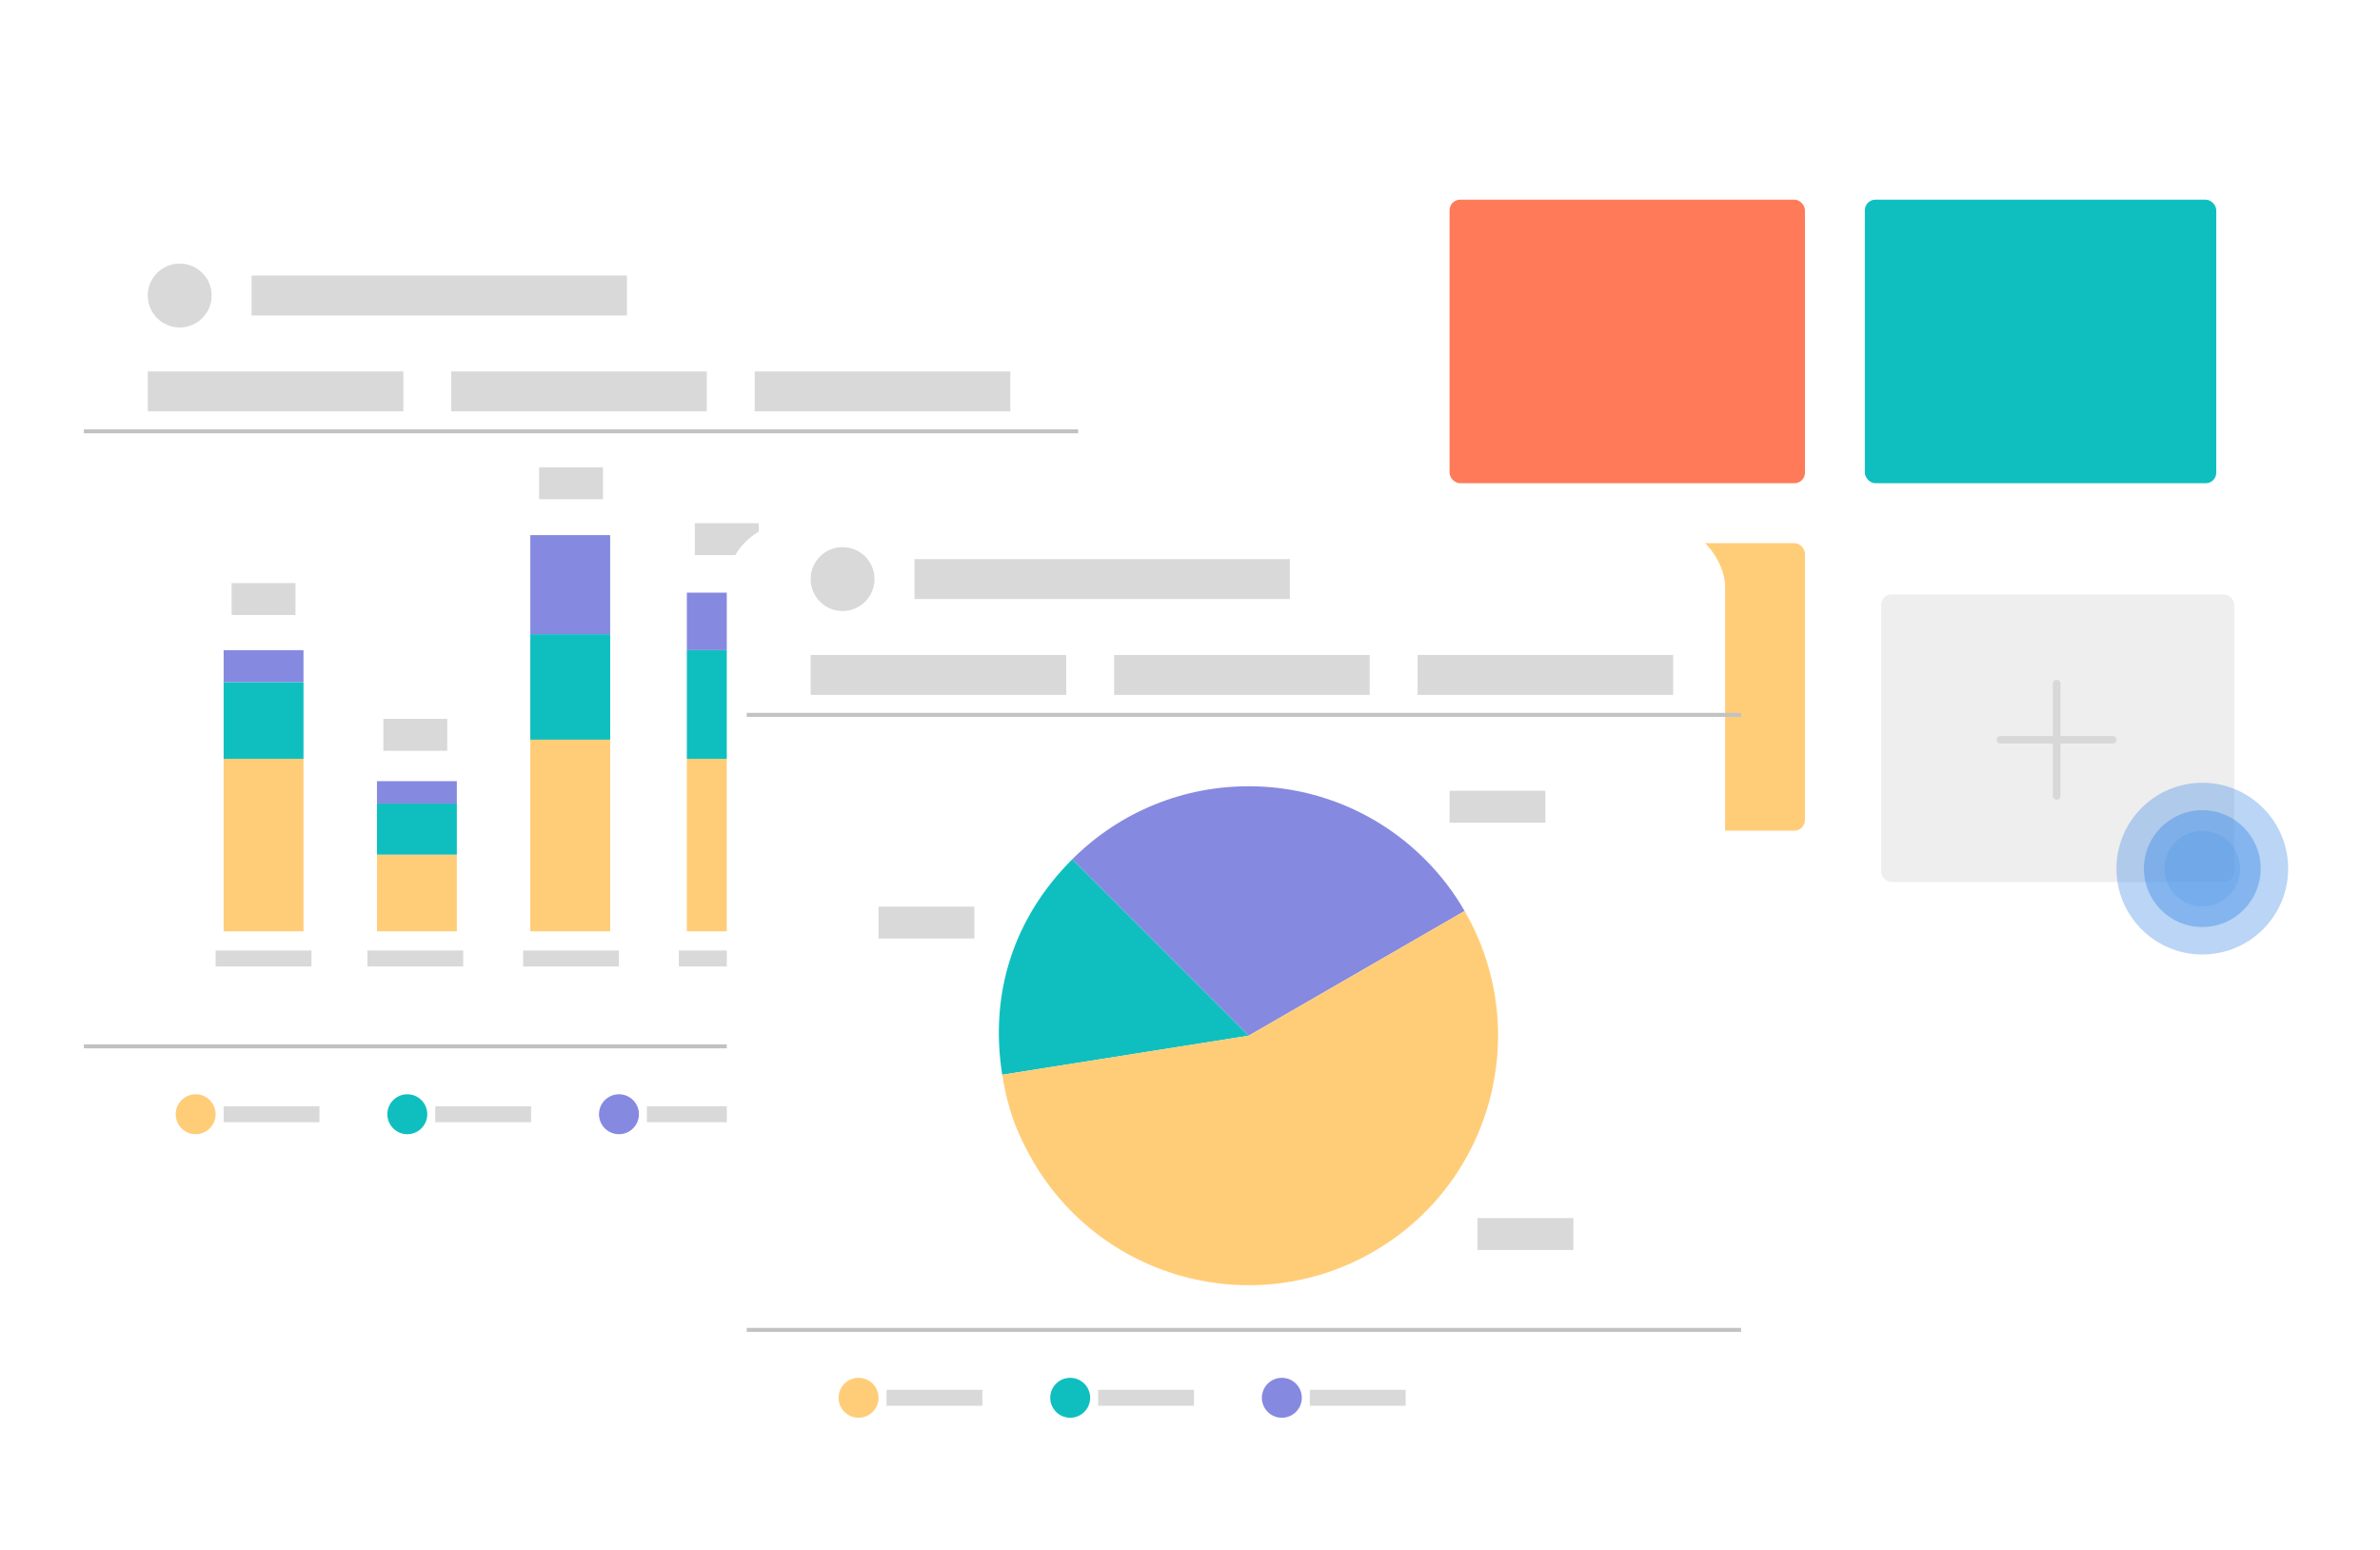 <svg width="596" height="388" viewBox="0 0 596 388" fill="none" xmlns="http://www.w3.org/2000/svg">
<g filter="url(#filter0_d_756_8446)">
<rect x="334" y="10" width="250" height="241" rx="16" fill="white"/>
</g>
<rect x="452" y="121" width="89" height="71" rx="2.64" transform="rotate(180 452 121)" fill="#FF7A59"/>
<rect x="555" y="121" width="88" height="71" rx="2.64" transform="rotate(180 555 121)" fill="#0FBFBF"/>
<rect x="452" y="208" width="89" height="72" rx="2.64" transform="rotate(180 452 208)" fill="#FFCD78"/>
<rect x="559.514" y="220.861" width="88.454" height="72.027" rx="2.64" transform="rotate(180 559.514 220.861)" fill="#EEEEEE"/>
<path d="M514.062 186.188H500.938C500.352 186.129 500.059 185.836 500 185.25C500.059 184.664 500.352 184.312 500.938 184.312H514.062V171.188C514.121 170.602 514.473 170.25 515.059 170.25C515.645 170.25 515.938 170.602 515.996 171.188V184.312H529.062C529.648 184.312 530 184.664 530 185.25C530 185.836 529.648 186.129 529.062 186.188H515.996V199.312C515.938 199.898 515.645 200.191 515.059 200.25C514.473 200.191 514.121 199.898 514.062 199.312V186.188Z" fill="#C2C2C2" fill-opacity="0.5"/>
<g filter="url(#filter1_d_756_8446)">
<rect x="20" y="54" width="250" height="241" rx="16" fill="white"/>
</g>
<circle cx="155" cy="279" r="5" transform="rotate(90 155 279)" fill="#8589E0"/>
<circle cx="102" cy="279" r="5" transform="rotate(90 102 279)" fill="#0FBFBF"/>
<circle cx="49" cy="279" r="5" transform="rotate(90 49 279)" fill="#FFCD78"/>
<path d="M21 108H270" stroke="#C2C2C2"/>
<path d="M21 262H270" stroke="#C2C2C2"/>
<rect x="56" y="277" width="24" height="4" fill="#D9D9D9"/>
<rect x="54" y="238" width="24" height="4" fill="#D9D9D9"/>
<rect x="92" y="238" width="24" height="4" fill="#D9D9D9"/>
<rect x="131" y="238" width="24" height="4" fill="#D9D9D9"/>
<rect x="170" y="238" width="24" height="4" fill="#D9D9D9"/>
<rect x="208" y="238" width="24" height="4" fill="#D9D9D9"/>
<rect x="63" y="69" width="94" height="10" fill="#D9D9D9"/>
<rect x="37" y="93" width="64" height="10" fill="#D9D9D9"/>
<rect x="189" y="93" width="64" height="10" fill="#D9D9D9"/>
<rect x="113" y="93" width="64" height="10" fill="#D9D9D9"/>
<rect x="109" y="277" width="24" height="4" fill="#D9D9D9"/>
<rect x="162" y="277" width="24" height="4" fill="#D9D9D9"/>
<rect x="58" y="146" width="16" height="8" fill="#D9D9D9"/>
<rect x="96" y="180" width="16" height="8" fill="#D9D9D9"/>
<rect x="135" y="117" width="16" height="8" fill="#D9D9D9"/>
<rect x="174" y="131" width="16" height="8" fill="#D9D9D9"/>
<rect x="212" y="154" width="16" height="8" fill="#D9D9D9"/>
<circle cx="8" cy="8" r="8" transform="matrix(1 0 0 -1 37 82)" fill="#D9D9D9"/>
<rect x="56" y="233.2" width="43.2" height="20" transform="rotate(-90 56 233.2)" fill="#FFCD78"/>
<rect x="56" y="190" width="19.2" height="20" transform="rotate(-90 56 190)" fill="#0FBFBF"/>
<rect x="56" y="170.8" width="8" height="20" transform="rotate(-90 56 170.8)" fill="#8589E0"/>
<rect x="94.399" y="233.2" width="19.2" height="20" transform="rotate(-90 94.399 233.2)" fill="#FFCD78"/>
<rect x="94.399" y="214" width="12.8" height="20" transform="rotate(-90 94.399 214)" fill="#0FBFBF"/>
<rect x="94.399" y="201.2" width="5.6" height="20" transform="rotate(-90 94.399 201.2)" fill="#8589E0"/>
<rect x="132.801" y="233.2" width="50.4" height="20" transform="rotate(-90 132.801 233.2)" fill="#FFCD78"/>
<rect x="132.801" y="185.2" width="26.4" height="20" transform="rotate(-90 132.801 185.2)" fill="#0FBFBF"/>
<rect x="132.801" y="158.8" width="24.8" height="20" transform="rotate(-90 132.801 158.8)" fill="#8589E0"/>
<rect x="172" y="233.2" width="43.2" height="20" transform="rotate(-90 172 233.2)" fill="#FFCD78"/>
<rect x="172" y="190" width="27.2" height="20" transform="rotate(-90 172 190)" fill="#0FBFBF"/>
<rect x="172" y="162.8" width="14.4" height="20" transform="rotate(-90 172 162.8)" fill="#8589E0"/>
<rect x="210.4" y="233.2" width="32.8" height="20" transform="rotate(-90 210.4 233.2)" fill="#FFCD78"/>
<rect x="210.4" y="200.4" width="22.4" height="20" transform="rotate(-90 210.4 200.4)" fill="#0FBFBF"/>
<rect x="210.4" y="178" width="9.6" height="20" transform="rotate(-90 210.4 178)" fill="#8589E0"/>
<g filter="url(#filter2_d_756_8446)">
<rect x="186" y="125" width="250" height="241" rx="16" fill="white"/>
</g>
<path d="M312.672 259.342L268.502 215.173C292.897 190.777 332.446 190.78 356.841 215.172C360.745 219.076 364.008 223.33 366.768 228.11L312.672 259.342Z" fill="#8589E0"/>
<path d="M312.672 259.342L250.975 269.113C247.737 248.669 253.864 229.809 268.502 215.173L312.672 259.342Z" fill="#0FBFBF"/>
<path d="M312.673 259.342L366.768 228.11C384.018 257.986 373.781 296.188 343.905 313.437C314.028 330.687 275.827 320.45 258.577 290.574C254.437 283.403 252.274 277.29 250.978 269.112L312.675 259.34L312.673 259.342Z" fill="#FFCD78"/>
<circle cx="321" cy="350" r="5" transform="rotate(90 321 350)" fill="#8589E0"/>
<circle cx="268" cy="350" r="5" transform="rotate(90 268 350)" fill="#0FBFBF"/>
<circle cx="215" cy="350" r="5" transform="rotate(90 215 350)" fill="#FFCD78"/>
<path d="M187 179H436" stroke="#C2C2C2"/>
<path d="M187 333H436" stroke="#C2C2C2"/>
<rect x="222" y="348" width="24" height="4" fill="#D9D9D9"/>
<rect x="229" y="140" width="94" height="10" fill="#D9D9D9"/>
<rect x="203" y="164" width="64" height="10" fill="#D9D9D9"/>
<rect x="355" y="164" width="64" height="10" fill="#D9D9D9"/>
<rect x="279" y="164" width="64" height="10" fill="#D9D9D9"/>
<rect x="275" y="348" width="24" height="4" fill="#D9D9D9"/>
<rect x="328" y="348" width="24" height="4" fill="#D9D9D9"/>
<rect x="370" y="305" width="24" height="8" fill="#D9D9D9"/>
<rect x="363" y="198" width="24" height="8" fill="#D9D9D9"/>
<rect x="220" y="227" width="24" height="8" fill="#D9D9D9"/>
<circle cx="8" cy="8" r="8" transform="matrix(1 0 0 -1 203 153)" fill="#D9D9D9"/>
<g opacity="0.7">
<circle cx="551.5" cy="217.5" r="21.5" fill="#3C8AE5" fill-opacity="0.5"/>
<circle cx="551.5" cy="217.5" r="14.62" fill="#3C8AE5" fill-opacity="0.8"/>
<circle cx="551.5" cy="217.5" r="9.46" fill="#3C8AE5"/>
</g>
<defs>
<filter id="filter0_d_756_8446" x="314" y="0" width="282" height="273" filterUnits="userSpaceOnUse" color-interpolation-filters="sRGB">
<feFlood flood-opacity="0" result="BackgroundImageFix"/>
<feColorMatrix in="SourceAlpha" type="matrix" values="0 0 0 0 0 0 0 0 0 0 0 0 0 0 0 0 0 0 127 0" result="hardAlpha"/>
<feOffset dx="-4" dy="6"/>
<feGaussianBlur stdDeviation="8"/>
<feComposite in2="hardAlpha" operator="out"/>
<feColorMatrix type="matrix" values="0 0 0 0 0 0 0 0 0 0 0 0 0 0 0 0 0 0 0.15 0"/>
<feBlend mode="normal" in2="BackgroundImageFix" result="effect1_dropShadow_756_8446"/>
<feBlend mode="normal" in="SourceGraphic" in2="effect1_dropShadow_756_8446" result="shape"/>
</filter>
<filter id="filter1_d_756_8446" x="0" y="44" width="282" height="273" filterUnits="userSpaceOnUse" color-interpolation-filters="sRGB">
<feFlood flood-opacity="0" result="BackgroundImageFix"/>
<feColorMatrix in="SourceAlpha" type="matrix" values="0 0 0 0 0 0 0 0 0 0 0 0 0 0 0 0 0 0 127 0" result="hardAlpha"/>
<feOffset dx="-4" dy="6"/>
<feGaussianBlur stdDeviation="8"/>
<feComposite in2="hardAlpha" operator="out"/>
<feColorMatrix type="matrix" values="0 0 0 0 0 0 0 0 0 0 0 0 0 0 0 0 0 0 0.15 0"/>
<feBlend mode="normal" in2="BackgroundImageFix" result="effect1_dropShadow_756_8446"/>
<feBlend mode="normal" in="SourceGraphic" in2="effect1_dropShadow_756_8446" result="shape"/>
</filter>
<filter id="filter2_d_756_8446" x="166" y="115" width="282" height="273" filterUnits="userSpaceOnUse" color-interpolation-filters="sRGB">
<feFlood flood-opacity="0" result="BackgroundImageFix"/>
<feColorMatrix in="SourceAlpha" type="matrix" values="0 0 0 0 0 0 0 0 0 0 0 0 0 0 0 0 0 0 127 0" result="hardAlpha"/>
<feOffset dx="-4" dy="6"/>
<feGaussianBlur stdDeviation="8"/>
<feComposite in2="hardAlpha" operator="out"/>
<feColorMatrix type="matrix" values="0 0 0 0 0 0 0 0 0 0 0 0 0 0 0 0 0 0 0.15 0"/>
<feBlend mode="normal" in2="BackgroundImageFix" result="effect1_dropShadow_756_8446"/>
<feBlend mode="normal" in="SourceGraphic" in2="effect1_dropShadow_756_8446" result="shape"/>
</filter>
</defs>
</svg>
